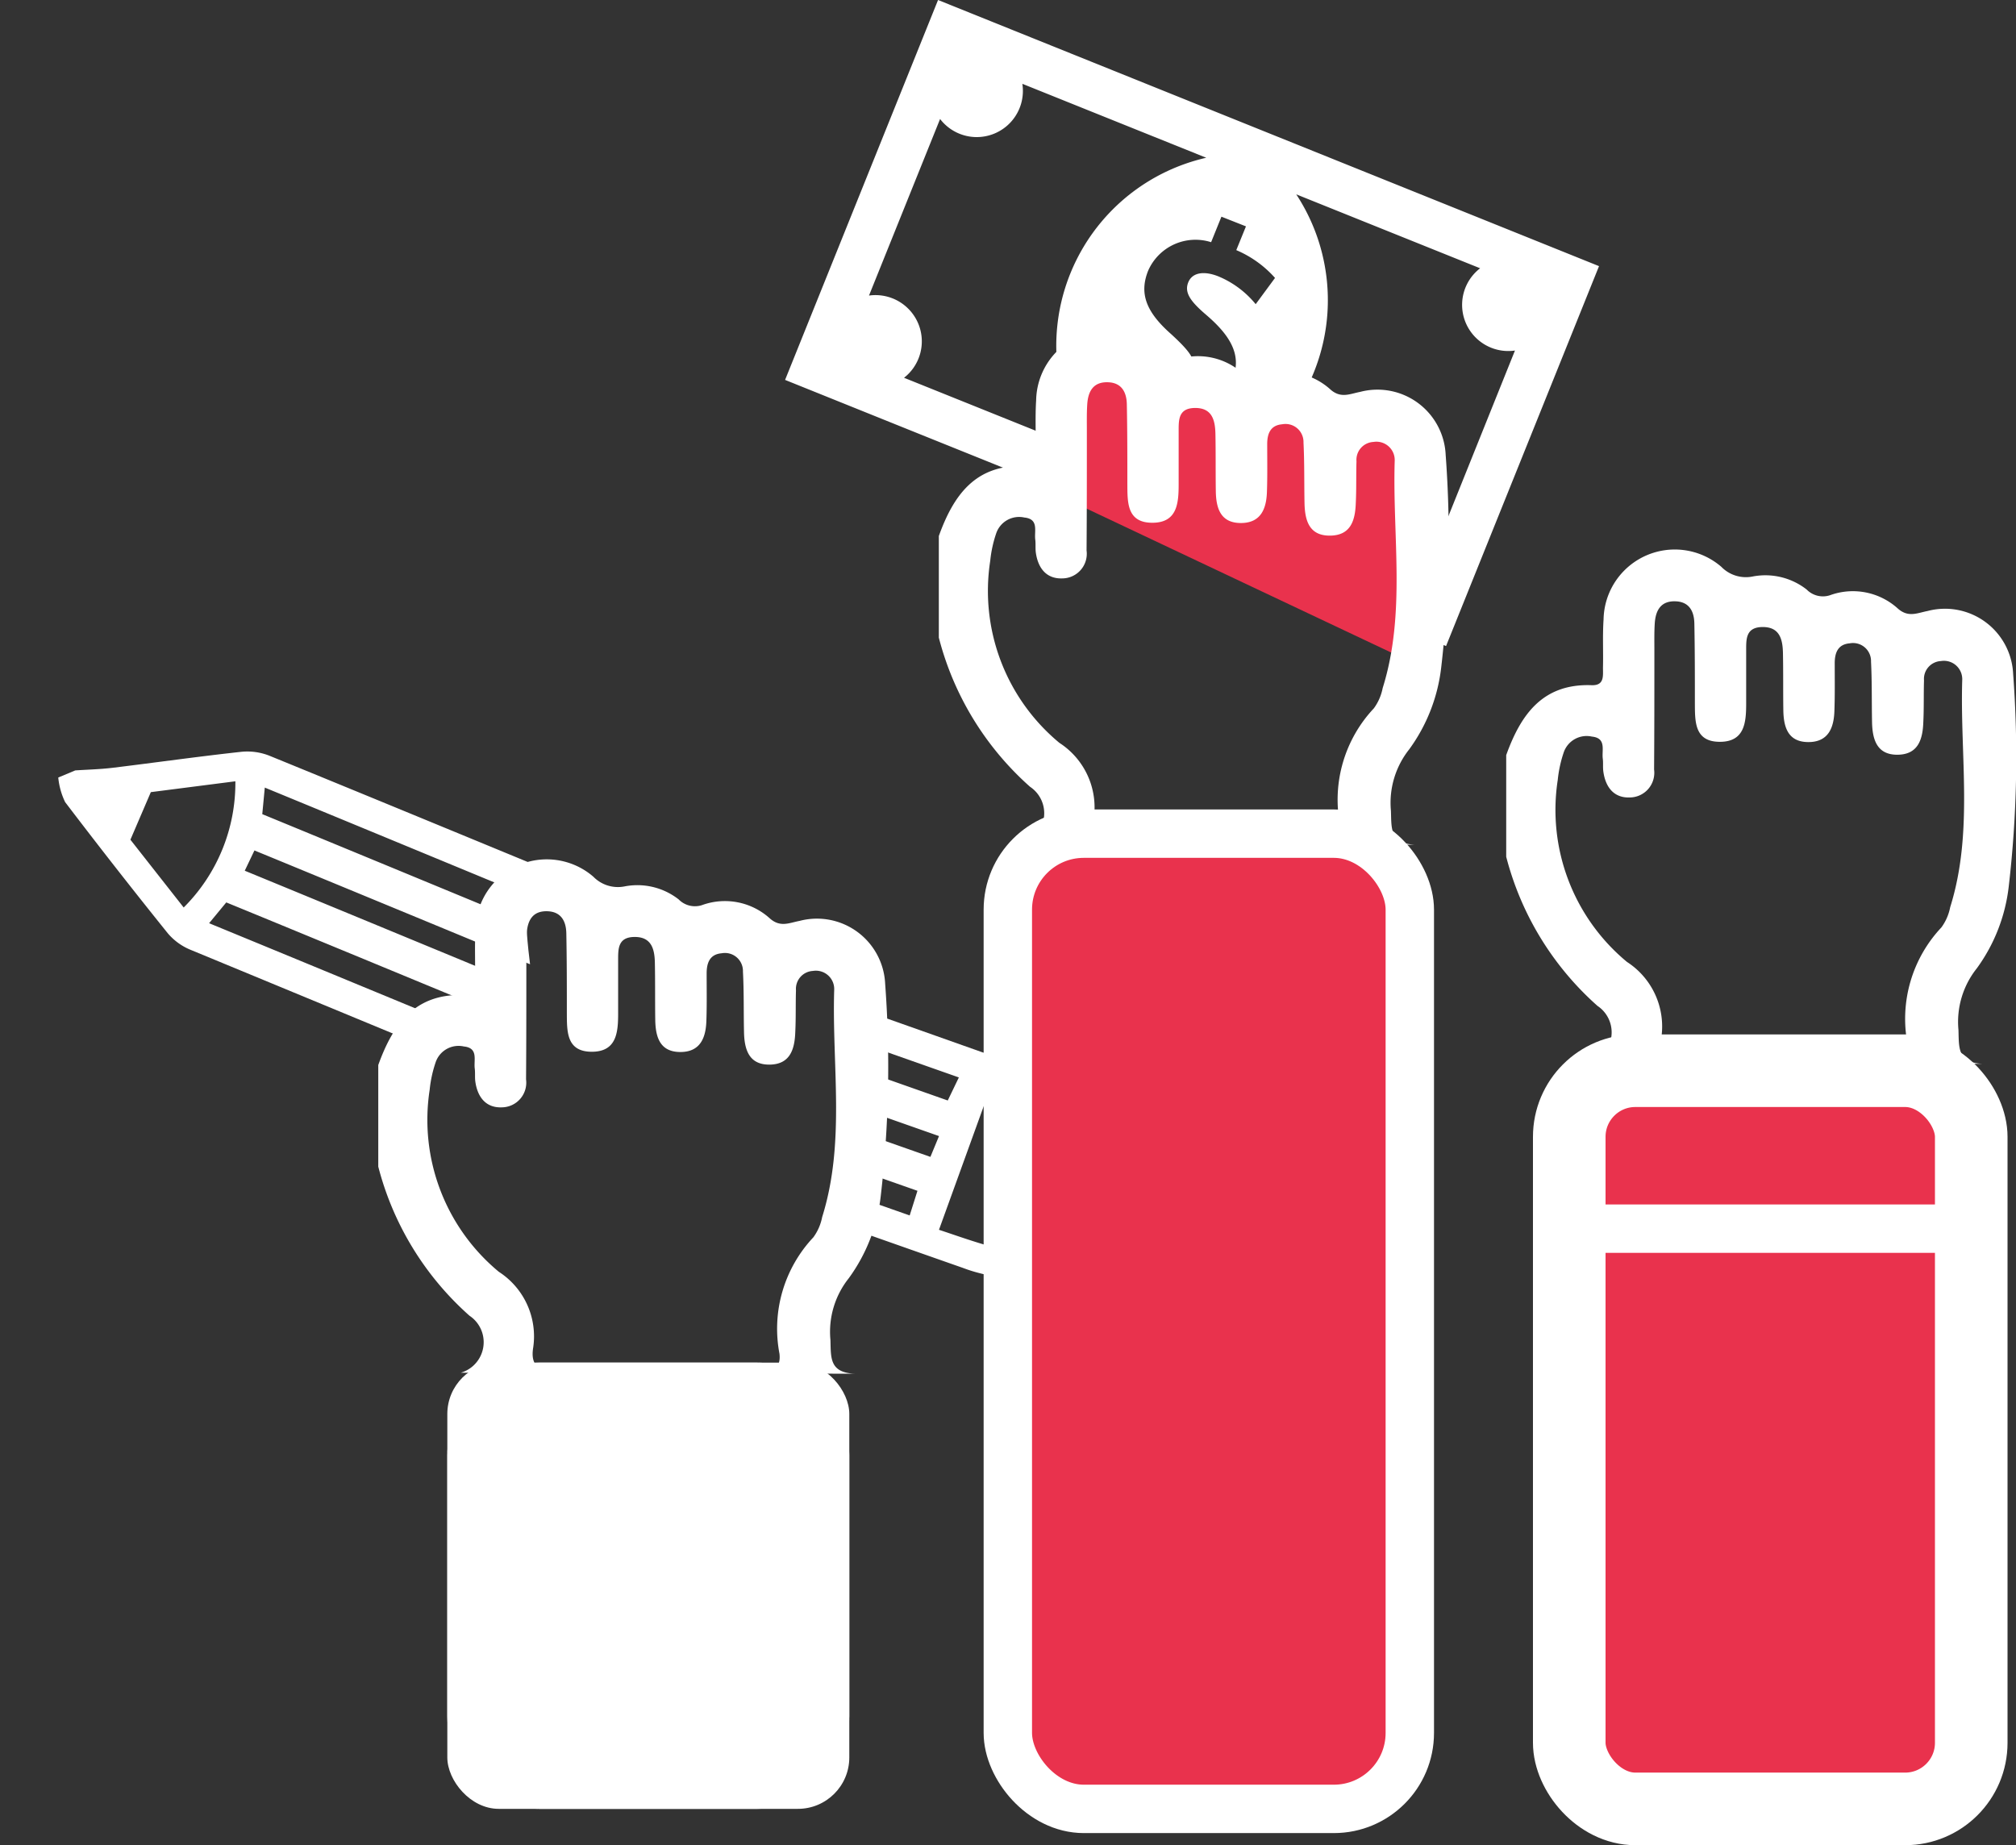 <svg xmlns="http://www.w3.org/2000/svg" xmlns:xlink="http://www.w3.org/1999/xlink" width="41.661" height="38.132" viewBox="0 0 41.661 38.132">
  <rect x="0" y="0" width="41.661" height="38.132" fill="#333333" stroke="none"/>
  <defs>
    <clipPath id="clip-path">
      <path id="Path_178" data-name="Path 178" d="M1066.073,246.334a30.068,30.068,0,0,1-.344,3.136c-.19.747-.474,1.91-.474,1.91l2.22,1.235,1.527-.342,1.294-2.36.343-2.451Z" transform="translate(-1065.255 -246.334)" fill="#fff"/>
    </clipPath>
    <clipPath id="clip-path-2">
      <path id="Path_185" data-name="Path 185" d="M1023.079,233.557s.033-1.672.626-1.806,1.544-.362,1.544-.362-.3-1.9,0-2.245a9.526,9.526,0,0,0,.3-2.74l-8.608-2.245-2.7,2.245,1.2,5.672Z" transform="translate(-1014.25 -224.158)" fill="#fff"/>
    </clipPath>
  </defs>
  <g id="Strategic_O_1" data-name="Strategic O 1" transform="translate(-1014.25 -186.579)">
    <g id="Group_75" data-name="Group 75" transform="translate(1030.474 186.579)">
      <path id="Path_175" data-name="Path 175" d="M1064.22,186.579l-3.161,7.851,13.659,5.5,3.161-7.851Zm6.964,5.743-.4.543a1.971,1.971,0,0,0-.767-.573c-.295-.119-.542-.086-.626.121s.036.387.367.67c.478.409.752.819.55,1.321a1.03,1.03,0,0,1-1.244.569l-.2.491-.507-.2.183-.455a2.011,2.011,0,0,1-.681-.472l.385-.524a1.848,1.848,0,0,0,.674.476c.336.135.5.035.561-.11.069-.171-.069-.352-.442-.695-.528-.465-.661-.849-.474-1.314a1.068,1.068,0,0,1,1.3-.586l.213-.527.507.2-.2.491A2.242,2.242,0,0,1,1071.183,192.322Zm-7.355.991a.958.958,0,0,0-1.036-.626l1.469-3.649a.954.954,0,0,0,1.7-.727l3.8,1.528a3.987,3.987,0,0,0-2.445,6.075l-3.8-1.528A.954.954,0,0,0,1063.829,193.313Zm10.847,4.158a.954.954,0,0,0-1.7.726l-3.8-1.528a3.987,3.987,0,0,0,2.446-6.074l3.8,1.528a.954.954,0,0,0,.72,1.7Z" transform="translate(-1061.059 -186.579)" fill="#fff"/>
    </g>
    <path id="Path_176" data-name="Path 176" d="M1077.236,211.213s-.384-2.193.3-2.537,2.467.507,3.293.425a19.51,19.51,0,0,1,3.571.6l.343,2.4-.519,2.414Z" transform="translate(-41.086 -14.385)" fill="#e9324d"/>
    <g id="Group_78" data-name="Group 78" transform="translate(1031.767 207.435) rotate(-3)">
      <g id="Group_77" data-name="Group 77" transform="translate(0 0)" clip-path="url(#clip-path)">
        <g id="gt7WNN" transform="translate(-16.475 -5.182)">
          <g id="Group_76" data-name="Group 76">
            <path id="Path_177" data-name="Path 177" d="M1018.072,231.775c.258-.017.516-.023.772-.054.889-.108,1.776-.234,2.666-.331a1.237,1.237,0,0,1,.578.083c3.336,1.361,12.266,5.06,15.594,6.439a9.62,9.62,0,0,1,1.032.581l.245.586a7.292,7.292,0,0,1-.931,2.566,1.17,1.17,0,0,1-1.379.515,3.068,3.068,0,0,1-.356-.132c-3.413-1.4-12.422-5.134-15.832-6.543a1.228,1.228,0,0,1-.474-.341q-1.08-1.342-2.124-2.714a1.492,1.492,0,0,1-.142-.508Zm18.344,6.318c-2.953-1.214-11.48-4.751-14.427-5.963l-.052.549c2.919,1.2,11.4,4.715,14.225,5.878Zm-14.841-4.245c2.87,1.179,11.317,4.682,14.168,5.854l.2-.42c-2.88-1.183-11.327-4.686-14.168-5.853Zm-.737,1.085c2.951,1.212,11.477,4.749,14.414,5.955l.187-.5c-2.874-1.18-11.353-4.7-14.246-5.885Zm16.243,3.346-1.24,2.937c.293.114.595.24.9.348a.655.655,0,0,0,.867-.367q.362-.827.685-1.671a.653.653,0,0,0-.364-.869C1037.637,238.517,1037.335,238.391,1037.08,238.278Zm-16.768-3.671a3.634,3.634,0,0,0,1.068-2.608l-1.747.224-.422.983Z" transform="translate(-1017.72 -231.383)" fill="#fff"/>
          </g>
        </g>
      </g>
    </g>
    <g id="Group_81" data-name="Group 81" transform="translate(1014.25 199.604)">
      <g id="Group_80" data-name="Group 80" transform="translate(0 0)" clip-path="url(#clip-path-2)">
        <g id="gt7WNN-2" data-name="gt7WNN" transform="translate(1.203 2.504)">
          <g id="Group_79" data-name="Group 79">
            <path id="Path_179" data-name="Path 179" d="M1018.072,231.775c.258-.017.516-.023.772-.054.889-.108,1.776-.234,2.666-.331a1.237,1.237,0,0,1,.578.083c3.336,1.361,12.266,5.06,15.594,6.439a9.62,9.62,0,0,1,1.032.581l.245.586a7.292,7.292,0,0,1-.931,2.566,1.17,1.17,0,0,1-1.379.515,3.068,3.068,0,0,1-.356-.132c-3.413-1.4-12.422-5.134-15.832-6.543a1.228,1.228,0,0,1-.474-.341q-1.08-1.342-2.124-2.714a1.492,1.492,0,0,1-.142-.508Zm18.344,6.318c-2.953-1.214-11.48-4.751-14.427-5.963l-.052.549c2.919,1.2,11.4,4.715,14.225,5.878Zm-14.841-4.245c2.87,1.179,11.317,4.682,14.168,5.854l.2-.42c-2.88-1.183-11.327-4.686-14.168-5.853Zm-.737,1.085c2.951,1.212,11.477,4.749,14.414,5.955l.187-.5c-2.874-1.18-11.353-4.7-14.246-5.885Zm16.243,3.346-1.24,2.937c.293.114.595.24.9.348a.655.655,0,0,0,.867-.367q.362-.827.685-1.671a.653.653,0,0,0-.364-.869C1037.637,238.517,1037.335,238.391,1037.08,238.278Zm-16.768-3.671a3.634,3.634,0,0,0,1.068-2.608l-1.747.224-.422.983Z" transform="translate(-1017.72 -231.383)" fill="#fff"/>
            <path id="Path_180" data-name="Path 180" d="M1044.365,239.5l-.255.464c-2.829-1.162-11.306-4.679-14.225-5.878l.052-.549C1032.884,234.749,1041.411,238.286,1044.365,239.5Z" transform="translate(-1025.669 -232.791)" fill="none"/>
            <path id="Path_181" data-name="Path 181" d="M1028.842,237.7l.2-.419c2.841,1.167,11.288,4.67,14.168,5.853l-.2.42C1040.159,242.386,1031.713,238.883,1028.842,237.7Z" transform="translate(-1024.987 -235.24)" fill="none"/>
            <path id="Path_182" data-name="Path 182" d="M1026.715,240.806l.355-.434c2.893,1.188,11.372,4.7,14.246,5.885l-.187.5c-2.431-1-8.695-3.595-12.742-5.266Z" transform="translate(-1023.598 -237.257)" fill="none"/>
            <path id="Path_183" data-name="Path 183" d="M1071.241,251.276c.255.113.557.238.852.379a.653.653,0,0,1,.364.869q-.321.844-.685,1.671a.655.655,0,0,1-.867.367c-.308-.108-.61-.235-.9-.348Z" transform="translate(-1051.881 -244.381)" fill="#fff"/>
            <path id="Path_184" data-name="Path 184" d="M1023.126,235.766l-1.1-1.4.422-.983,1.746-.224A3.633,3.633,0,0,1,1023.126,235.766Z" transform="translate(-1020.534 -232.543)" fill="none"/>
          </g>
        </g>
      </g>
    </g>
    <g id="Group_82" data-name="Group 82" transform="translate(1022.067 204.327)">
      <path id="Path_186" data-name="Path 186" d="M1038.509,248.407a.657.657,0,0,0,.18-1.177,6.186,6.186,0,0,1-1.886-3.082v-2.1c.3-.831.749-1.482,1.764-1.445.275.01.231-.207.235-.373.008-.329-.01-.658.011-.985a1.472,1.472,0,0,1,2.435-1.088.709.709,0,0,0,.646.2,1.384,1.384,0,0,1,1.117.269.471.471,0,0,0,.479.119,1.383,1.383,0,0,1,1.412.28c.214.183.394.085.607.045a1.411,1.411,0,0,1,1.769,1.3,23.16,23.16,0,0,1-.092,4.392,3.553,3.553,0,0,1-.661,1.694,1.773,1.773,0,0,0-.378,1.272c.012.368-.024.675.5.7m-4.12-.058c.722,0,1.445-.006,2.167,0,.257,0,.434-.048.4-.355a2.757,2.757,0,0,1,.7-2.406,1.038,1.038,0,0,0,.182-.418c.484-1.543.2-3.129.249-4.7a.379.379,0,0,0-.44-.387.371.371,0,0,0-.35.4c-.009.284,0,.569-.014.853-.011.355-.1.679-.532.683s-.521-.321-.528-.677c-.009-.416,0-.832-.022-1.247a.372.372,0,0,0-.44-.377c-.247.021-.311.2-.31.421,0,.328.006.657-.006.985s-.118.623-.513.634c-.442.012-.537-.3-.543-.66-.006-.394,0-.788-.008-1.182-.005-.282-.068-.541-.427-.535s-.33.28-.332.521c0,.35,0,.7,0,1.051,0,.389-.025.8-.544.8-.535,0-.513-.434-.516-.813,0-.547,0-1.095-.011-1.641-.006-.235-.1-.434-.378-.449-.313-.016-.422.184-.44.453-.013.2-.007.394-.008.591,0,.81,0,1.62-.006,2.43a.51.51,0,0,1-.5.578c-.333.014-.506-.217-.549-.538-.011-.086,0-.176-.011-.262-.024-.177.08-.427-.226-.458a.5.5,0,0,0-.581.323,2.539,2.539,0,0,0-.125.574,4.076,4.076,0,0,0,1.43,3.76,1.587,1.587,0,0,1,.71,1.563c-.062.371.115.5.484.482C1041.173,248.346,1041.852,248.363,1042.531,248.363Z" transform="translate(-1036.803 -237.787)" fill="#fff"/>
    </g>
    <g id="Rectangle_70" data-name="Rectangle 70" transform="translate(1023.494 214.738)" fill="#fff" stroke="#fff" stroke-miterlimit="10" stroke-width="2.971">
      <rect width="8.307" height="9.222" rx="1.062" stroke="none"/>
      <rect x="1.485" y="1.485" width="5.336" height="6.252" rx="0.423" fill="none"/>
    </g>
    <rect id="Rectangle_71" data-name="Rectangle 71" width="8.307" height="15.255" rx="1.366" transform="translate(1046.679 208.706)" fill="#e9324d" stroke="#fff" stroke-miterlimit="10" stroke-width="1.5"/>
    <line id="Line_48" data-name="Line 48" x2="7.986" transform="translate(1047 211.97)" fill="#231f20" stroke="#fff" stroke-miterlimit="10" stroke-width="1"/>
    <line id="Line_49" data-name="Line 49" x2="7.986" transform="translate(1035.307 206.33)" fill="none" stroke="#fff" stroke-miterlimit="10" stroke-width="2.528"/>
    <g id="Group_83" data-name="Group 83" transform="translate(1045.376 197.924)">
      <path id="Path_187" data-name="Path 187" d="M1105.761,229.932a.657.657,0,0,0,.181-1.177,6.186,6.186,0,0,1-1.887-3.083v-2.1c.3-.832.749-1.482,1.765-1.445.275.01.232-.207.235-.373.008-.328-.01-.658.012-.985a1.472,1.472,0,0,1,2.434-1.088.708.708,0,0,0,.646.2,1.384,1.384,0,0,1,1.117.269.47.47,0,0,0,.479.119,1.383,1.383,0,0,1,1.412.28c.214.183.394.086.607.045a1.41,1.41,0,0,1,1.769,1.3,23.149,23.149,0,0,1-.091,4.392,3.558,3.558,0,0,1-.661,1.694,1.772,1.772,0,0,0-.378,1.272c.012.369-.024.675.5.7m-4.12-.058c.722,0,1.445-.006,2.167,0,.257,0,.434-.048.4-.355a2.756,2.756,0,0,1,.7-2.406,1.038,1.038,0,0,0,.182-.418c.484-1.543.2-3.129.249-4.7a.379.379,0,0,0-.44-.387.37.37,0,0,0-.35.4c-.009.284,0,.569-.014.853-.011.355-.1.679-.532.683s-.521-.321-.528-.678c-.008-.416,0-.832-.021-1.247a.372.372,0,0,0-.441-.377c-.247.021-.311.2-.309.421,0,.328.005.657-.007.985s-.118.623-.513.634c-.442.012-.537-.3-.542-.66-.006-.394,0-.788-.008-1.182-.006-.282-.068-.541-.428-.535s-.33.28-.332.521c0,.35,0,.7,0,1.051,0,.39-.025.8-.544.8-.535,0-.513-.434-.516-.813,0-.547,0-1.095-.011-1.641-.006-.235-.1-.435-.378-.449-.313-.016-.422.184-.44.454-.013.2-.007.394-.008.591,0,.81,0,1.62-.006,2.43a.51.51,0,0,1-.5.578c-.333.014-.506-.217-.549-.538-.012-.086,0-.176-.011-.262-.024-.177.08-.427-.226-.458a.5.5,0,0,0-.58.323,2.564,2.564,0,0,0-.125.574,4.076,4.076,0,0,0,1.431,3.76,1.588,1.588,0,0,1,.71,1.563c-.062.371.114.495.484.482C1108.425,229.871,1109.1,229.888,1109.783,229.887Z" transform="translate(-1104.055 -219.312)" fill="#fff"/>
    </g>
    <g id="Group_84" data-name="Group 84" transform="translate(1033.65 193.396)">
      <path id="Path_188" data-name="Path 188" d="M1071.93,216.868a.657.657,0,0,0,.181-1.177,6.185,6.185,0,0,1-1.886-3.083v-2.1c.3-.832.749-1.482,1.764-1.445.275.01.231-.207.235-.373.008-.328-.009-.658.012-.985a1.472,1.472,0,0,1,2.434-1.088.709.709,0,0,0,.646.2,1.384,1.384,0,0,1,1.117.269.47.47,0,0,0,.479.119,1.383,1.383,0,0,1,1.411.28c.214.183.394.086.607.045a1.411,1.411,0,0,1,1.769,1.3,23.189,23.189,0,0,1-.092,4.392,3.558,3.558,0,0,1-.661,1.694,1.775,1.775,0,0,0-.378,1.272c.012.369-.023.675.5.7m-4.12-.058c.722,0,1.445-.006,2.167,0,.257,0,.434-.048.4-.355a2.757,2.757,0,0,1,.7-2.406,1.043,1.043,0,0,0,.182-.418c.484-1.543.2-3.129.249-4.7a.379.379,0,0,0-.44-.387.37.37,0,0,0-.35.4c-.009.284,0,.569-.014.853-.011.355-.095.679-.532.683s-.521-.321-.528-.677c-.008-.416,0-.832-.021-1.247a.372.372,0,0,0-.441-.377c-.247.021-.311.2-.309.421,0,.328.006.657-.006.985s-.118.623-.514.634c-.442.012-.537-.3-.542-.66-.006-.394,0-.788-.008-1.182-.006-.282-.068-.541-.428-.535s-.33.28-.332.521c0,.35,0,.7,0,1.051,0,.39-.025.8-.544.8-.535,0-.513-.434-.516-.813,0-.547,0-1.095-.011-1.641-.006-.235-.1-.435-.378-.449-.313-.016-.422.184-.44.454-.013.2-.007.394-.008.591,0,.81,0,1.62-.006,2.43a.509.509,0,0,1-.5.578c-.333.013-.506-.217-.549-.538-.011-.086,0-.176-.011-.262-.024-.177.08-.427-.226-.458a.5.5,0,0,0-.58.323,2.536,2.536,0,0,0-.125.574,4.076,4.076,0,0,0,1.43,3.76,1.588,1.588,0,0,1,.71,1.563c-.062.371.115.495.484.482C1074.594,216.807,1075.273,216.824,1075.952,216.824Z" transform="translate(-1070.224 -206.248)" fill="#fff"/>
    </g>
    <rect id="Rectangle_72" data-name="Rectangle 72" width="8.307" height="20.154" rx="1.57" transform="translate(1035.077 203.807)" fill="#e9324d" stroke="#fff" stroke-miterlimit="10" stroke-width="1"/>
  </g>
</svg>
